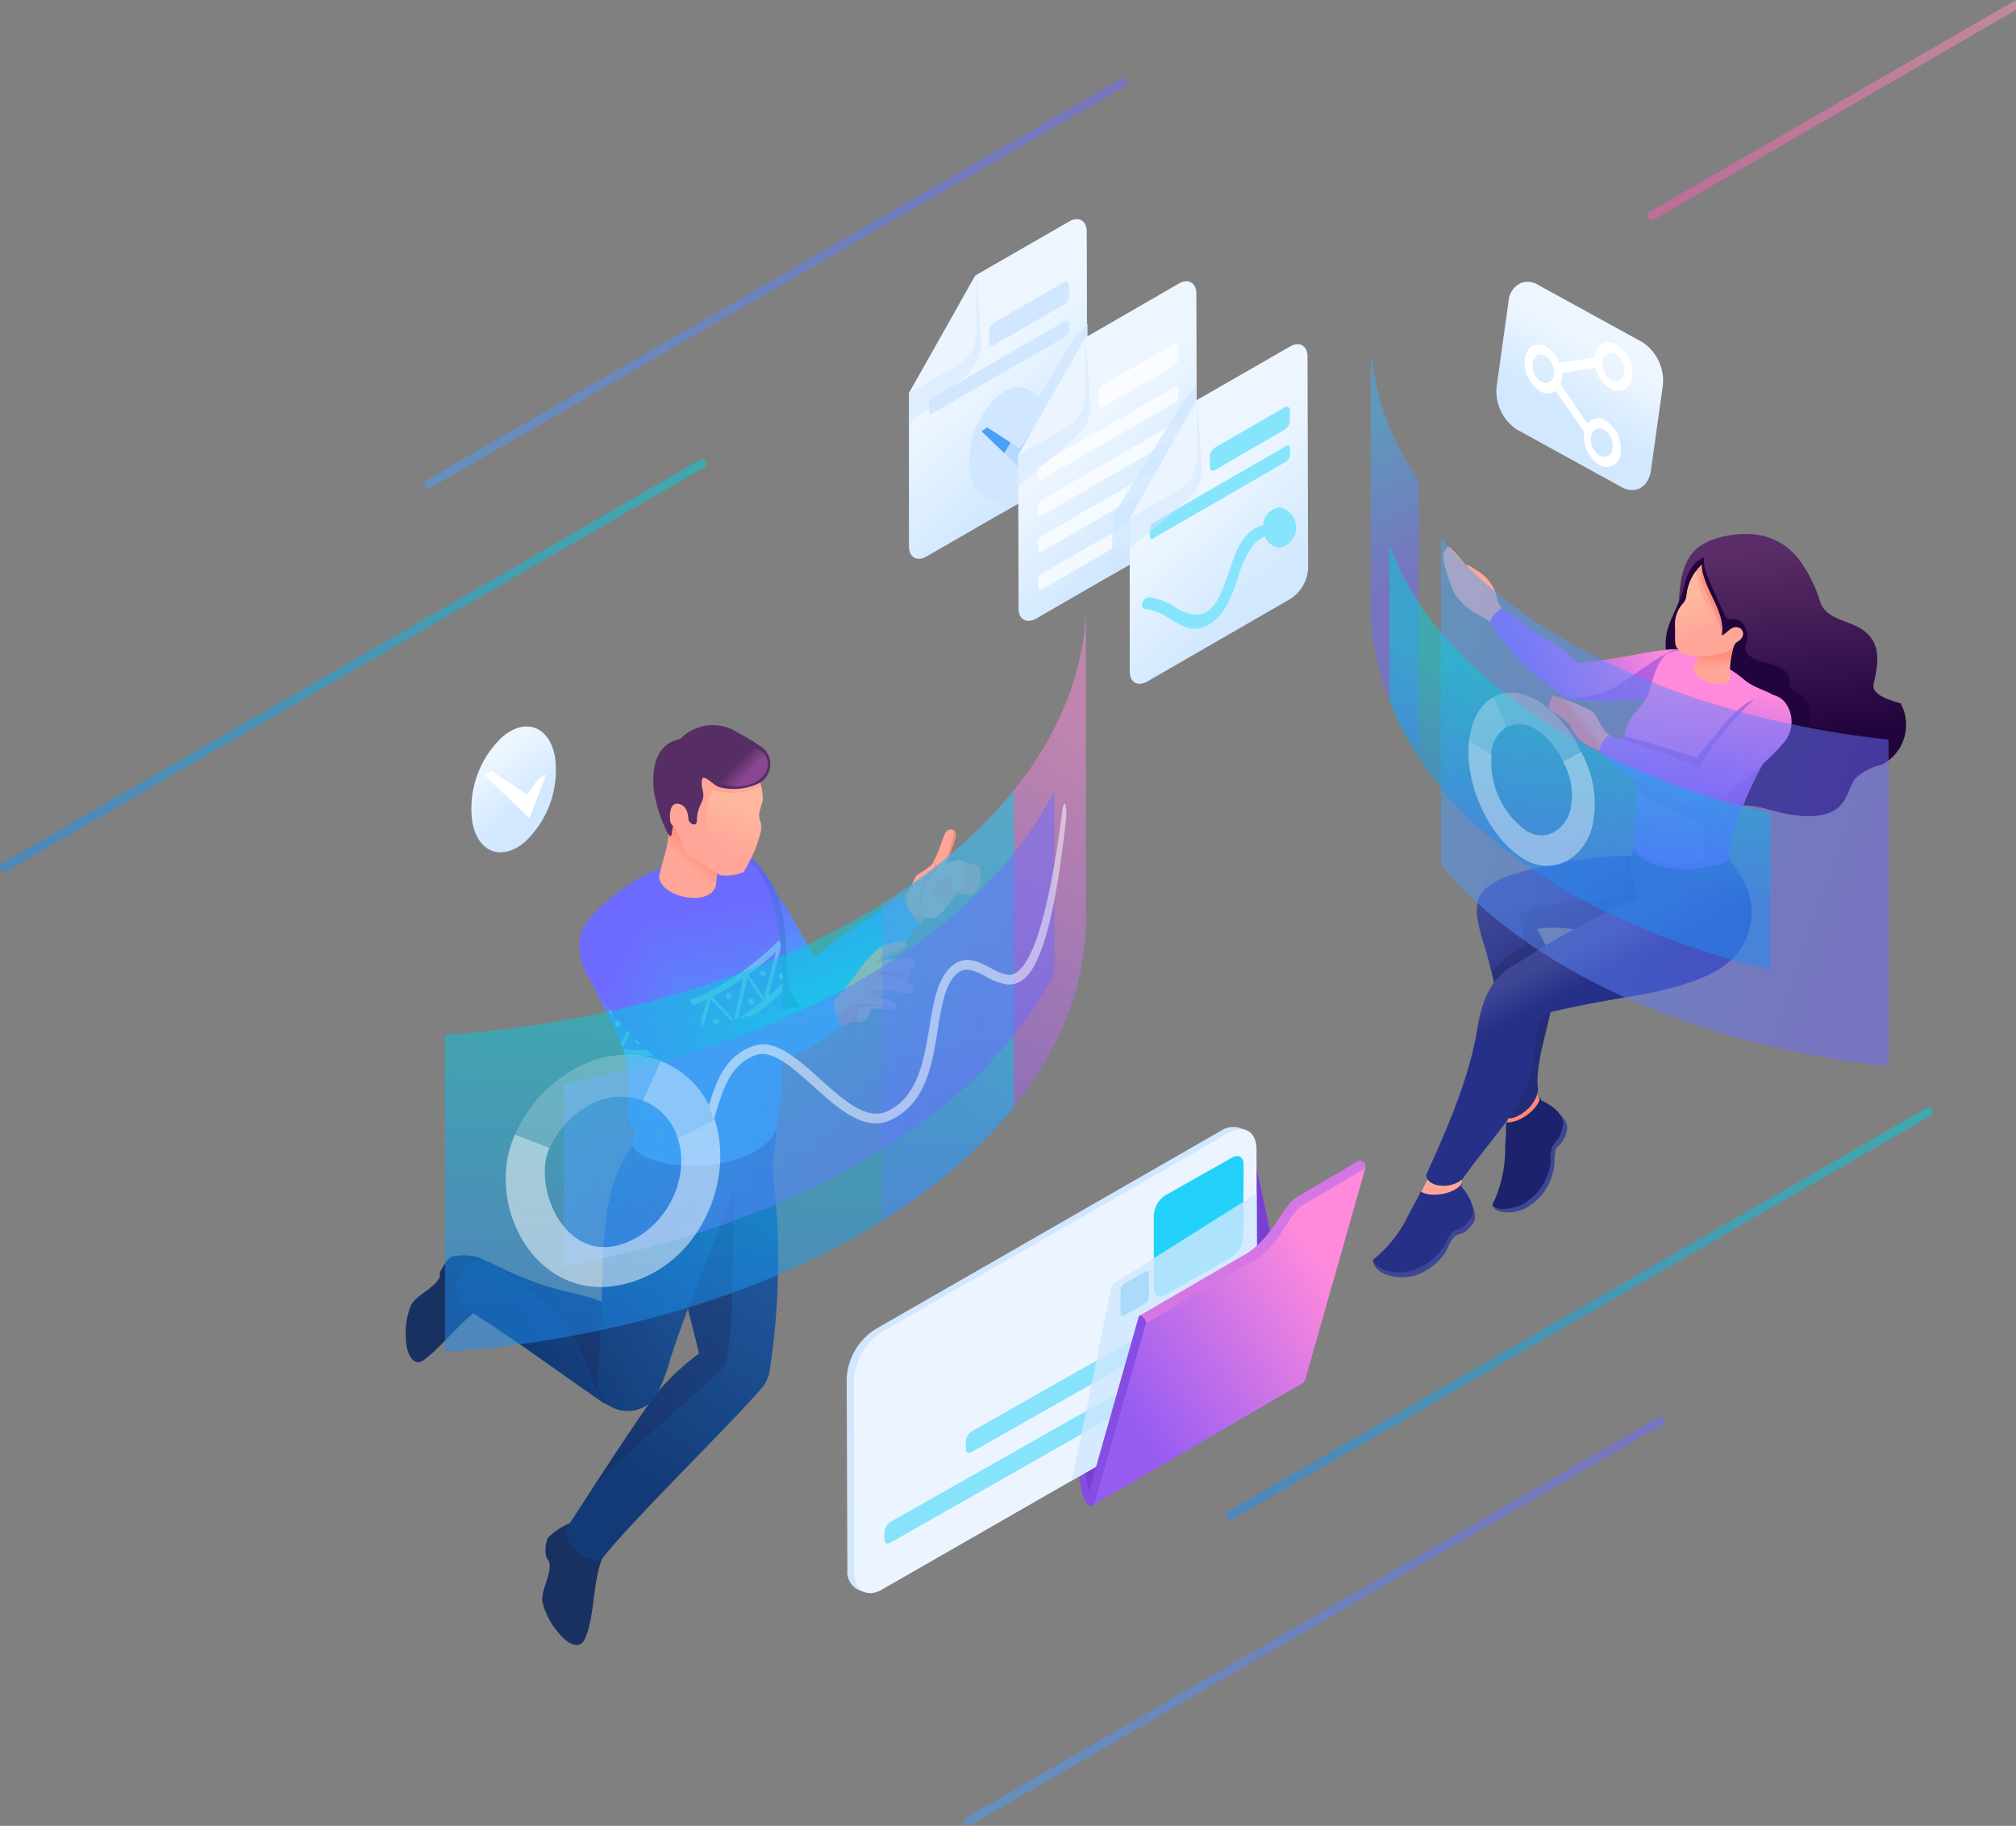 <svg xmlns="http://www.w3.org/2000/svg" xmlns:xlink="http://www.w3.org/1999/xlink" viewBox="0 0 236.32 213.99"><rect x="0" y="0" width="236.32" height="213.99" fill="#808080" stroke="none"/><defs><style>.cls-1{isolation:isolate;}.cls-2{fill:#193161;}.cls-10,.cls-11,.cls-12,.cls-13,.cls-14,.cls-15,.cls-16,.cls-17,.cls-18,.cls-19,.cls-2,.cls-20,.cls-21,.cls-22,.cls-23,.cls-24,.cls-25,.cls-26,.cls-27,.cls-28,.cls-29,.cls-3,.cls-30,.cls-31,.cls-32,.cls-33,.cls-34,.cls-35,.cls-36,.cls-37,.cls-38,.cls-39,.cls-4,.cls-40,.cls-41,.cls-42,.cls-43,.cls-44,.cls-45,.cls-46,.cls-47,.cls-48,.cls-49,.cls-5,.cls-50,.cls-51,.cls-52,.cls-53,.cls-54,.cls-55,.cls-56,.cls-57,.cls-58,.cls-59,.cls-6,.cls-60,.cls-61,.cls-62,.cls-63,.cls-64,.cls-65,.cls-66,.cls-67,.cls-68,.cls-69,.cls-7,.cls-70,.cls-71,.cls-72,.cls-8,.cls-9{fill-rule:evenodd;}.cls-3{fill:url(#linear-gradient);}.cls-4{fill:#1e2353;}.cls-4,.cls-41{opacity:0.3;}.cls-11,.cls-13,.cls-4,.cls-53,.cls-57{mix-blend-mode:multiply;}.cls-5{fill:url(#linear-gradient-2);}.cls-6{fill:url(#linear-gradient-3);}.cls-7{fill:#ffa698;}.cls-8{fill:url(#linear-gradient-4);}.cls-9{fill:#ff8d7c;}.cls-10{fill:url(#linear-gradient-5);}.cls-11{fill:#3469c0;}.cls-11,.cls-13{opacity:0.35;}.cls-12{fill:url(#linear-gradient-6);}.cls-13{fill:url(#linear-gradient-7);}.cls-14{fill:#70b4f5;}.cls-15{fill:#ff8978;}.cls-16{fill:url(#linear-gradient-8);}.cls-17{fill:url(#linear-gradient-9);}.cls-18{fill:url(#linear-gradient-10);}.cls-19{fill:#562e65;}.cls-20{fill:url(#linear-gradient-11);}.cls-21{fill:#3e4794;}.cls-22{fill:#1c236c;}.cls-23{fill:url(#linear-gradient-12);}.cls-24{fill:#22043d;}.cls-25{fill:url(#linear-gradient-13);}.cls-26{fill:url(#linear-gradient-14);}.cls-27{fill:#7e41df;}.cls-27,.cls-37,.cls-38,.cls-39,.cls-51,.cls-57,.cls-64,.cls-65,.cls-66,.cls-67,.cls-68,.cls-69,.cls-70,.cls-71,.cls-72{opacity:0.5;}.cls-28{fill:url(#linear-gradient-15);}.cls-29{fill:url(#linear-gradient-16);}.cls-30{fill:#273087;}.cls-31{fill:url(#linear-gradient-17);}.cls-32{fill:url(#linear-gradient-18);}.cls-33{fill:url(#linear-gradient-19);}.cls-34{fill:url(#linear-gradient-20);}.cls-35{fill:url(#linear-gradient-21);}.cls-36{fill:#ff8f7f;}.cls-37{fill:url(#linear-gradient-22);}.cls-38{fill:url(#linear-gradient-23);}.cls-39{fill:url(#linear-gradient-24);}.cls-40,.cls-41,.cls-42,.cls-44,.cls-60,.cls-67{fill:#fff;}.cls-40{opacity:0.4;}.cls-42{opacity:0.2;}.cls-43{fill:url(#linear-gradient-25);}.cls-45{fill:url(#linear-gradient-26);}.cls-46{fill:#783fd3;}.cls-47{fill:#864de2;}.cls-48,.cls-53,.cls-57{fill:#d0e7ff;}.cls-49{fill:#ecf5ff;}.cls-50,.cls-51{fill:#22d2fb;}.cls-52{fill:#12a3eb;}.cls-53{opacity:0.8;}.cls-54{fill:url(#linear-gradient-27);}.cls-55{fill:#d477e4;}.cls-56{fill:url(#linear-gradient-28);}.cls-58{fill:#4a9ff8;}.cls-59{fill:url(#linear-gradient-29);}.cls-60{opacity:0.7;}.cls-61{fill:url(#linear-gradient-30);}.cls-62{fill:#86e4fd;}.cls-63{fill:url(#linear-gradient-31);}.cls-64{fill:url(#linear-gradient-32);}.cls-65{fill:url(#linear-gradient-33);}.cls-66{fill:url(#linear-gradient-34);}.cls-68{fill:url(#linear-gradient-35);}.cls-69{fill:url(#linear-gradient-36);}.cls-70{fill:url(#linear-gradient-37);}.cls-71{fill:url(#linear-gradient-38);}.cls-72{fill:url(#linear-gradient-39);}</style><linearGradient id="linear-gradient" x1="92.83" y1="142.69" x2="72.19" y2="173.38" gradientUnits="userSpaceOnUse"><stop offset="0" stop-color="#235da3"/><stop offset="1" stop-color="#123a76"/></linearGradient><linearGradient id="linear-gradient-2" x1="89.72" y1="144.69" x2="65.76" y2="159.55" xlink:href="#linear-gradient"/><linearGradient id="linear-gradient-3" x1="111.12" y1="109.8" x2="110.43" y2="110.74" gradientUnits="userSpaceOnUse"><stop offset="0" stop-color="#ff8a78"/><stop offset="1" stop-color="#ffa799"/></linearGradient><linearGradient id="linear-gradient-4" x1="114.86" y1="106.85" x2="113.69" y2="108.82" xlink:href="#linear-gradient-3"/><linearGradient id="linear-gradient-5" x1="97.76" y1="105.28" x2="102.77" y2="118.35" gradientUnits="userSpaceOnUse"><stop offset="0" stop-color="#6d6afe"/><stop offset="1" stop-color="#3fb0f7"/></linearGradient><linearGradient id="linear-gradient-6" x1="83.24" y1="109.78" x2="88.37" y2="136.06" xlink:href="#linear-gradient-5"/><linearGradient id="linear-gradient-7" x1="75.51" y1="117.93" x2="91.85" y2="132.26" xlink:href="#linear-gradient-5"/><linearGradient id="linear-gradient-8" x1="76.03" y1="116.86" x2="97.45" y2="126.93" xlink:href="#linear-gradient-5"/><linearGradient id="linear-gradient-9" x1="85.9" y1="102.13" x2="84.39" y2="103.82" xlink:href="#linear-gradient-3"/><linearGradient id="linear-gradient-10" x1="90.98" y1="97.15" x2="89.11" y2="101.77" gradientUnits="userSpaceOnUse"><stop offset="0" stop-color="#ffb89e"/><stop offset="1" stop-color="#ffa799"/></linearGradient><linearGradient id="linear-gradient-11" x1="91.91" y1="93.64" x2="90.53" y2="92.32" gradientUnits="userSpaceOnUse"><stop offset="0" stop-color="#8a4791"/><stop offset="1" stop-color="#562e65"/></linearGradient><linearGradient id="linear-gradient-12" x1="211.64" y1="67.16" x2="214.41" y2="89.33" gradientUnits="userSpaceOnUse"><stop offset="0" stop-color="#5a2d68"/><stop offset="1" stop-color="#22043d"/></linearGradient><linearGradient id="linear-gradient-13" x1="182.78" y1="77.2" x2="180.81" y2="77.81" xlink:href="#linear-gradient-3"/><linearGradient id="linear-gradient-14" x1="183.32" y1="82.66" x2="198.27" y2="76.28" gradientUnits="userSpaceOnUse"><stop offset="0" stop-color="#965cf2"/><stop offset="1" stop-color="#ff8adc"/></linearGradient><linearGradient id="linear-gradient-15" x1="184.55" y1="107.7" x2="188.84" y2="116.9" gradientUnits="userSpaceOnUse"><stop offset="0" stop-color="#3e4795"/><stop offset="1" stop-color="#273088"/></linearGradient><linearGradient id="linear-gradient-16" x1="201.75" y1="101.49" x2="204.86" y2="84.72" xlink:href="#linear-gradient-14"/><linearGradient id="linear-gradient-17" x1="186.01" y1="115.6" x2="187.92" y2="119.39" xlink:href="#linear-gradient-15"/><linearGradient id="linear-gradient-18" x1="189.43" y1="87.82" x2="190.11" y2="87.29" xlink:href="#linear-gradient-3"/><linearGradient id="linear-gradient-19" x1="201.55" y1="96.21" x2="204.33" y2="82.48" xlink:href="#linear-gradient-14"/><linearGradient id="linear-gradient-20" x1="205.39" y1="79.45" x2="205.33" y2="81.43" xlink:href="#linear-gradient-3"/><linearGradient id="linear-gradient-21" x1="201.68" y1="73.08" x2="203.07" y2="77.18" xlink:href="#linear-gradient-10"/><linearGradient id="linear-gradient-22" x1="168.63" y1="71.07" x2="161.5" y2="53.99" xlink:href="#linear-gradient-5"/><linearGradient id="linear-gradient-23" x1="221.83" y1="106.34" x2="155.81" y2="83.23" xlink:href="#linear-gradient-5"/><linearGradient id="linear-gradient-24" x1="186.56" y1="102.42" x2="191.13" y2="85.19" gradientUnits="userSpaceOnUse"><stop offset="0" stop-color="#1c8ef4"/><stop offset="1" stop-color="#00cfdd"/></linearGradient><linearGradient id="linear-gradient-25" x1="191.78" y1="44.11" x2="187.45" y2="51.43" gradientUnits="userSpaceOnUse"><stop offset="0" stop-color="#edf6ff"/><stop offset="1" stop-color="#d1e8ff"/></linearGradient><linearGradient id="linear-gradient-26" x1="140.42" y1="155.37" x2="135.71" y2="147.16" xlink:href="#linear-gradient-14"/><linearGradient id="linear-gradient-27" x1="136.14" y1="168.41" x2="160.18" y2="152.2" xlink:href="#linear-gradient-14"/><linearGradient id="linear-gradient-28" x1="118.96" y1="46.12" x2="128.45" y2="56.08" xlink:href="#linear-gradient-25"/><linearGradient id="linear-gradient-29" x1="131.76" y1="53.39" x2="141.25" y2="63.35" xlink:href="#linear-gradient-25"/><linearGradient id="linear-gradient-30" x1="144.85" y1="60.76" x2="154.33" y2="70.73" xlink:href="#linear-gradient-25"/><linearGradient id="linear-gradient-31" x1="61.5" y1="91.95" x2="66.17" y2="97.49" xlink:href="#linear-gradient-25"/><linearGradient id="linear-gradient-32" x1="110.54" y1="129.5" x2="133.88" y2="89.5" xlink:href="#linear-gradient-14"/><linearGradient id="linear-gradient-33" x1="87.42" y1="158.13" x2="90.28" y2="121.42" xlink:href="#linear-gradient-24"/><linearGradient id="linear-gradient-34" x1="117.89" y1="128.84" x2="64.89" y2="113.62" xlink:href="#linear-gradient-5"/><linearGradient id="linear-gradient-35" x1="150.05" y1="179.72" x2="228.69" y2="134.01" xlink:href="#linear-gradient-24"/><linearGradient id="linear-gradient-36" x1="133.8" y1="13.94" x2="30.52" y2="73.18" xlink:href="#linear-gradient-5"/><linearGradient id="linear-gradient-37" x1="196.84" y1="170.82" x2="93.8" y2="229.93" xlink:href="#linear-gradient-5"/><linearGradient id="linear-gradient-38" x1="200.77" y1="25.96" x2="274.12" y2="-14.36" gradientUnits="userSpaceOnUse"><stop offset="0" stop-color="#fa5db1"/><stop offset="1" stop-color="#febfbf"/></linearGradient><linearGradient id="linear-gradient-39" x1="6.29" y1="103.75" x2="84.93" y2="58.04" xlink:href="#linear-gradient-24"/></defs><title>seo-services-overview</title><g class="cls-1"><g id="Layer_1" data-name="Layer 1"><path class="cls-2" d="M71.35,181.31a7.88,7.88,0,0,0-2.91,1.84,3.68,3.68,0,0,0-.15,2.35l.28.41c.42,1.27-.87,3.16-.79,4.64a8.35,8.35,0,0,0,1.86,3.66c1,1.35,2.48,2.1,3.09.89,1.37-2.73.82-7.74,2.6-10.57C75.36,184.48,71.81,181.69,71.35,181.31Z" transform="translate(-4.22 -2.91)"/><path class="cls-3" d="M94.41,163.73l0,.05a4.86,4.86,0,0,1-.73,1.62c-4,4.69-15.35,15.62-19.07,20.43-2.32-.14-4.17-1.91-4-3.78,3.06-4.7,8.8-13.59,10.71-16a28.85,28.85,0,0,1,4.84-4.5c-1.58-6.73-4.51-16.3-4-22,.25-2.83,1.91-6,2.31-8.38,2.27,2.39,8,2.27,10.76,1.25v4l-.38,2a22.45,22.45,0,0,0,.17,3.8A84.58,84.58,0,0,1,94.41,163.73Z" transform="translate(-4.22 -2.91)"/><path class="cls-4" d="M89.33,162.81c-2.56,2.72-6.2,5.46-15.29,14,2.83-4.34,6-9.1,7.3-10.76a28.85,28.85,0,0,1,4.84-4.5c-1.58-6.73-4.51-16.3-4-22l8.47-1C89.65,146.35,90.68,154.83,89.33,162.81Z" transform="translate(-4.22 -2.91)"/><path class="cls-2" d="M59.85,150.16a6.88,6.88,0,0,0-2.57,0c-.8.4-1,1.06-1.49,1.83v.49c-.4,1.28-2.55,2.06-3.35,3.31a8.42,8.42,0,0,0-.63,4.05c0,1.68.88,3.3,2,2.53,1.77-1.23,3.64-3.64,5.68-5.38C62,154.79,63.14,150.8,59.85,150.16Z" transform="translate(-4.22 -2.91)"/><path class="cls-5" d="M75.49,167.57a3.37,3.37,0,0,1-.61-.29c-5-3.41-11.12-8-16.4-11.2-1.88-1.15-.22-6.88,3.39-5.12a39,39,0,0,0,9,3.4,23,23,0,0,1,3.87,1.11c.26-7.46.2-11,2-15.47,1.06-2.55,3.41-4.88,4.47-7,1,1.9,2.54,4.61,6.41,4.66.37,0,3.8-2,4.88-2.13-2.12,7.94-7,18.12-9.73,26.74-.29,1.2-1.32,4.12-2.27,5A4.11,4.11,0,0,1,75.49,167.57Z" transform="translate(-4.22 -2.91)"/><path class="cls-4" d="M75.49,167.57a6.67,6.67,0,0,1-.61-.29c-3.5-7.14-1.74-9-13-16.32a39,39,0,0,0,9,3.4,23,23,0,0,1,3.87,1.11c0,1.5-.11,3.17-.21,5-.13,2.49-1,5.35.83,6.94A1.09,1.09,0,0,0,75.49,167.57Z" transform="translate(-4.22 -2.91)"/><path class="cls-6" d="M111.2,111.87a10.49,10.49,0,0,1,2.43-1.85,16.22,16.22,0,0,0-1.07-1.47,3.37,3.37,0,0,0-.27-.72,14.3,14.3,0,0,1-.74-1.42,19.63,19.63,0,0,1-2.48,2.53A2.48,2.48,0,0,0,111.2,111.87Z" transform="translate(-4.22 -2.91)"/><path class="cls-7" d="M117.19,106.16l-.81-2.42-1.31.87c.11-.33.4-1.23.69-2.14.36-1.14.86-2.08.11-2.31s-.94.58-1.31,1.58a21.26,21.26,0,0,1-1.31,2.94,7.35,7.35,0,0,1-1.54,1.62,4.39,4.39,0,0,0-1,1.61,2,2,0,0,0,.25,1.83c.32.44.76.4,1.35.61a2,2,0,0,0,1.73,0C114.68,110.09,116.6,106.75,117.19,106.16Z" transform="translate(-4.22 -2.91)"/><path class="cls-8" d="M117.78,106.79l-1.4-3.05-1.31.87c.11-.33.4-1.23.69-2.14.35-1.1.82-2,.18-2.28.29.59-.74,3.34-1.18,4.42a9.31,9.31,0,0,1-1.23,2.52c-.82,1.1-1.21,1.51-.83,2.13s.7.27,1.21.84l.15.24C115.44,109.39,115.71,107.74,117.78,106.79Z" transform="translate(-4.22 -2.91)"/><path class="cls-7" d="M110.67,107.93a10.79,10.79,0,0,1,.9-2.29c.17-.27,1.1-.61,2.23-1.73.91,1.08-.4,1.64-1,2.7-.26.46-.06,1.84-1,2.43C111.11,109.46,110.5,108.68,110.67,107.93Z" transform="translate(-4.22 -2.91)"/><path class="cls-9" d="M112.17,106.22c.17-.26,1.78-1.15,1.63-2.31.91,1.08-.53,1.74-1.19,2.62-.32.41.14,1.92-.82,2.51A4.74,4.74,0,0,0,112.17,106.22Z" transform="translate(-4.22 -2.91)"/><path class="cls-9" d="M116.46,103.74a.18.18,0,0,1,.18,0c.39.09,1.22.37,1.73.51.69.18.69.25.78.79v1c0,.68-.06.62-.46,1.24-.24.36-.46.56-.7.59a9.3,9.3,0,0,1-2.07-.46c-.09-.08.9-.52,1.07-1.45A4.8,4.8,0,0,0,116.46,103.74Z" transform="translate(-4.22 -2.91)"/><path class="cls-7" d="M116.37,103.7a.86.86,0,0,1,.6.13c.17.11.23.66.26,1.22,0,.81.17,1-.25,1.72s-.79.93-1.26.53c-.18-.15.07-.49.26-1.35l-.15-.6a5.52,5.52,0,0,0-1.77.88c-.23,0,.23-1.38.71-1.89C115.28,104.12,115.86,103.9,116.37,103.7Z" transform="translate(-4.22 -2.91)"/><path class="cls-10" d="M101.89,121.65c3.72-1.93,6-5.7,8.87-8.85.31-.34.35-.76.69-1.08s.44-.41.66-.61a4.86,4.86,0,0,1-1.87-3.33,7.57,7.57,0,0,1-.87.78c-.39.28-.55.16-1.34.66-1.71,1.08-7.17,4.61-8.27,6-1.35-2.24-2.58-4.86-4.49-7.63-2.85-5.9-5.79-5.47-7.57-4.08-1.37,1.08-1.94,2.8-.22,6.44,1.48,3.11,5.11,8,9.06,11.87a4,4,0,0,0,3.35.83A17,17,0,0,0,101.89,121.65Z" transform="translate(-4.22 -2.91)"/><path class="cls-11" d="M97.34,119.93c.68,1.13,1.84,2.1,5.42,1.21a14.61,14.61,0,0,1-3,1.55,3.57,3.57,0,0,1-3.25-.87c-4-3.9-7.58-8.76-9.06-11.87-1.72-3.64-1.15-5.36.22-6.44,1.78-1.39,4.72-1.82,7.57,4.08C97.28,113.2,95.54,117.33,97.34,119.93Z" transform="translate(-4.22 -2.91)"/><path class="cls-12" d="M90.22,103a3.17,3.17,0,0,1,1.2.41c2.87,1.59,3.87,6.28,4.33,10.39a62.67,62.67,0,0,1,0,9.79c-.09,2.6.24,5,.13,7.47,0,.73-.32,1.52-.39,2.3,0,.55-.2,1.1-.19,1.53-1.44,5.48-15,5.94-17,2.22a10.54,10.54,0,0,0,.35-1.65c-1.28-1.17-.54-4-.74-6a15.92,15.92,0,0,0-.81-4.09c-1.84-4.55-4.42-8.06-4.93-11.55-.36-2.41,2.72-5.4,6.77-7.83C82.83,103.62,88.13,102.34,90.22,103Z" transform="translate(-4.22 -2.91)"/><path class="cls-13" d="M95.93,118.94c0,1.53-.14,3-.19,4.6-.07,1.84.08,3.59.13,5.33C90,132,86.18,133.12,82.28,130c.19,3.43-.9,5.55-.52,7.57,5.94,1,9.84,0,13.45-2.41-1.81,5.22-15,5.59-16.92,1.94a10.54,10.54,0,0,0,.35-1.65c-1.28-1.17-.54-4-.74-6a15.92,15.92,0,0,0-.81-4.09c-1.84-4.55-4.42-8.06-4.93-11.55a3.64,3.64,0,0,1,.55-2.31c3.23-3.34,5.59-2.07,15.73,10.32A47.41,47.41,0,0,0,95.93,118.94Z" transform="translate(-4.22 -2.91)"/><path class="cls-14" d="M95.77,113.88c-1.45,1.46-10.33,10-20.17,7.77l.1-.67c10.37,2.3,19.73-7.78,19.76-7.81l.25.25c0,.11,0,.22,0,.33Z" transform="translate(-4.22 -2.91)"/><path class="cls-14" d="M95.93,119.15c-2.44,2.29-10,8.6-18.47,7.37-.06-.25-.12-.49-.19-.71,9,1.46,17.09-6.08,18.68-7.67C95.94,118.48,95.94,118.81,95.93,119.15Z" transform="translate(-4.22 -2.91)"/><path class="cls-14" d="M77,125.2l1.75-3.64,2.35,4,2-4.82,2.78,3.71,1.44-5.17,2.93,3.17,1.33-5.89,2.19,3.3,1.83-6.9c0,.28.07.56.1.83l0,.29L94,120.8l-2.16-3.26-1.3,5.7-3-3.19-1.47,5.27-2.84-3.8-2.06,4.9-2.37-4-1.59,3.32a4.09,4.09,0,0,0-.16-.42A.5.5,0,0,0,77,125.2Z" transform="translate(-4.22 -2.91)"/><path class="cls-14" d="M79,124.56a.4.4,0,0,1,.35.39.32.32,0,0,1-.35.33.37.37,0,0,1-.34-.38A.33.33,0,0,1,79,124.56Z" transform="translate(-4.22 -2.91)"/><path class="cls-14" d="M81,122.45a.37.37,0,0,1,.34.38.33.33,0,0,1-.34.34.4.4,0,0,1-.35-.39A.32.32,0,0,1,81,122.45Z" transform="translate(-4.22 -2.91)"/><path class="cls-14" d="M83.47,124a.38.38,0,0,1,.35.38.33.33,0,0,1-.35.34.39.39,0,0,1-.34-.39A.31.31,0,0,1,83.47,124Z" transform="translate(-4.22 -2.91)"/><path class="cls-14" d="M85.53,121.29a.38.38,0,0,1,.35.38.33.33,0,0,1-.35.34.39.39,0,0,1-.34-.39A.31.31,0,0,1,85.53,121.29Z" transform="translate(-4.22 -2.91)"/><path class="cls-14" d="M88.12,122.31a.38.38,0,0,1,.34.38.33.33,0,0,1-.34.34.39.39,0,0,1-.35-.39A.33.33,0,0,1,88.12,122.31Z" transform="translate(-4.22 -2.91)"/><path class="cls-14" d="M89.66,119.29a.39.39,0,0,1,.34.39.31.31,0,0,1-.34.33.38.38,0,0,1-.35-.38A.33.33,0,0,1,89.66,119.29Z" transform="translate(-4.22 -2.91)"/><path class="cls-14" d="M92.26,119.93a.4.4,0,0,1,.35.39.32.32,0,0,1-.35.33.37.37,0,0,1-.34-.38A.33.33,0,0,1,92.26,119.93Z" transform="translate(-4.22 -2.91)"/><path class="cls-14" d="M93.64,116.66A.38.38,0,0,1,94,117a.33.33,0,0,1-.35.34.39.39,0,0,1-.34-.39A.31.31,0,0,1,93.64,116.66Z" transform="translate(-4.22 -2.91)"/><path class="cls-14" d="M95.86,117l.09,0v.7h-.09a.37.37,0,0,1-.34-.38A.33.33,0,0,1,95.86,117Z" transform="translate(-4.22 -2.91)"/><path class="cls-14" d="M76.64,122.52a.38.38,0,0,1,.35.38.33.33,0,0,1-.35.34.39.39,0,0,1-.34-.39A.32.32,0,0,1,76.64,122.52Z" transform="translate(-4.22 -2.91)"/><path class="cls-15" d="M108.06,118.62a1.85,1.85,0,0,1-.45,1.08,7.34,7.34,0,0,1-1.08,1.08s-1.78,2.38-1.58,1a15.78,15.78,0,0,1,.52-1.88l1.19-3c1.08.09,1.08.12,1.6,0,.7-.2.92-.14,1.59-.35,1.2-.38,1.53.85.7,1.31C109.88,118.14,108.65,118.12,108.06,118.62Z" transform="translate(-4.22 -2.91)"/><path class="cls-7" d="M107,114.24a16.75,16.75,0,0,0-2.44,2.84c-1.24,1.62-2.37,3.3-4.09,4.14l-.12,3.28a13.22,13.22,0,0,1,3.65-1.78c.3-.17.59,0,.92,0,.85,0,1.25-.93,1.44-1.6.19,0,.54,0,.94,0,1,.11,2,.29,2-.23s-.6-.79-1.79-1c-.69-.14-1.36-.24-1.25-.64s1.55-.33,2.29-.29a10.7,10.7,0,0,0,2.17.43c.34,0,.77-.33.62-.74s-1-.7-1.74-.91a10.87,10.87,0,0,0-2.36-.39c-.33,0-.33-.17,0-.4a2.77,2.77,0,0,1,.8-.19c.72-.06,2.12-.15,2.71-.24s.76-.32.74-.6c.09-.93-1.91-.66-3.63-.52-.41,0,0-.39,0-.4.51-.26.95-.37,1.6-.68s1-.59.94-.89-1-.18-2,.1A4.32,4.32,0,0,0,107,114.24Z" transform="translate(-4.22 -2.91)"/><path class="cls-15" d="M108,115.46c-.5-.06.09-.33.11-.33.51-.27.9-.35,1.55-.66s.87-.66.83-.93a4.73,4.73,0,0,1-1.67.83,3.68,3.68,0,0,0-1.17.51c-.29.24-.32.38-.7,1A2.18,2.18,0,0,1,108,115.46Z" transform="translate(-4.22 -2.91)"/><path class="cls-15" d="M100.33,123.16l-.78,1.72a30.59,30.59,0,0,1,3.31-1.58c.57-.25,1-.49,1.22-.6s.38.09.8,0c-.21-.48-.34-1.28.1-1.56a1.73,1.73,0,0,1,1.13-.28c.19,0,.54,0,.94,0a7.45,7.45,0,0,0,2.15.25.26.26,0,0,0,.17-.15c-.39.23-1.66-.2-2.26-.3a8.1,8.1,0,0,0-1.83-.07,3.5,3.5,0,0,0-2.4.88A26.48,26.48,0,0,1,100.33,123.16Z" transform="translate(-4.22 -2.91)"/><path class="cls-16" d="M89,129.9a57.11,57.11,0,0,0,12.28-5.39,7.9,7.9,0,0,1,1-.82l.77-.38a6.09,6.09,0,0,1-1.1-3.15c-.19.06-.57.25-.81.32a12.86,12.86,0,0,1-1.59.19c-4,.62-9,1.37-12.75,2.85-1-1.79-2.68-5.93-5.07-9.22a12.15,12.15,0,0,0-4.38-4c-2-.94-3.3-.37-4.13.47-1.4,1.41-1.34,4.2-.34,6.13a34.46,34.46,0,0,0,8.65,10.29c.89.76,1.8,1.3,3,2.21a2.49,2.49,0,0,0,2.73.94c.4-.07.89-.21,1.6-.36Z" transform="translate(-4.22 -2.91)"/><path class="cls-7" d="M88.25,105.61c0-.22.1-.44.14-.67.14-.67,0-2,.14-3.51L82.72,99c-.1,3.27-.64,3.94-1.24,6.6.07,2.62,6.57,3.79,6.7.72A5.05,5.05,0,0,1,88.25,105.61Z" transform="translate(-4.22 -2.91)"/><path class="cls-17" d="M88.25,105.61c0-.22.1-.44.14-.67.14-.67,0-2,.14-3.51L82.72,99c0,.74-.07,1.35-.13,1.88-.21,2.17,1.86,5.94,5.59,5.44A5.05,5.05,0,0,1,88.25,105.61Z" transform="translate(-4.22 -2.91)"/><path class="cls-7" d="M88.59,105.47c-.72-.48-2.67-1.66-3.31-2.13-1.39-1-1.23-2.33-1.63-4.38a3.66,3.66,0,0,1-1.86-2.52,6.08,6.08,0,0,1,2.37-5.31,5.29,5.29,0,0,1,4.58-.93c3.33.73,4.71,3.26,4.88,6.14a1.79,1.79,0,0,1-.09.72c-.18.58-.22.67-.31,1.07-.17.86.41,1.17.17,2.23a16.2,16.2,0,0,1-2,4.75A5.17,5.17,0,0,1,88.59,105.47Z" transform="translate(-4.22 -2.91)"/><path class="cls-18" d="M93.46,95.08a7.49,7.49,0,0,1,.16,1.26,1.79,1.79,0,0,1-.09.72c-.18.58-.22.67-.31,1.07-.17.86.41,1.17.17,2.23a16.37,16.37,0,0,1-.9,2.66c-2.15,1.64-4-.36-4.31-.73a6.8,6.8,0,0,1-.44-6.76A8.21,8.21,0,0,0,93.46,95.08Z" transform="translate(-4.22 -2.91)"/><path class="cls-19" d="M80.85,95.5a16.53,16.53,0,0,0,1.61,5c.68,1.09.38-.25.74-1,.27-.57,1.16-.64,1.43-1.23a1.88,1.88,0,0,0,.63,1.17c.21.11.62.26.64-.33.06-2,1-2.19.72-3.42-.23-.92-.17-1.31,0-1.65.67.1,1.1.78,1.88,1.12a6.85,6.85,0,0,0,4.66-.44,2.52,2.52,0,0,0,.42-4.2,25.26,25.26,0,0,0-2.85-1.72,5.27,5.27,0,0,0-6.76.72C81,90.13,80.65,93,80.85,95.5Z" transform="translate(-4.22 -2.91)"/><path class="cls-7" d="M84.08,97.23c-1.26-.58-1.41.93-1.3,1.86.08.64.6.64.74,1.16a1.16,1.16,0,0,0,1,1c.79.06.41-1.17.37-1.64C85,98.8,84.88,97.59,84.08,97.23Z" transform="translate(-4.22 -2.91)"/><path class="cls-20" d="M87.53,93.05c-.12.86,1,1.86,2.53,2s3.38-.26,4.1-2a2,2,0,0,0-.76-2.16,1.83,1.83,0,0,0-1.72,0c-1.06.47-1.94,1.65-2.7,1.94A9.87,9.87,0,0,1,87.53,93.05Z" transform="translate(-4.22 -2.91)"/><path class="cls-7" d="M177.79,70.07a17.55,17.55,0,0,0-1.6-1,1.84,1.84,0,0,0,1,1.79c.48.59.72,1.45,1.19,1.9.71.68,1.46.46,1-.8A5.24,5.24,0,0,0,177.79,70.07Z" transform="translate(-4.22 -2.91)"/><path class="cls-21" d="M187.81,134.48a1.3,1.3,0,0,1,.09.83,3.14,3.14,0,0,1-1.16,2.06c-.43.62-.19,1.87-.42,2.67a6.38,6.38,0,0,1-3.56,4.61,6.08,6.08,0,0,1-1.38.35c-.5.06-2,0-2.21-.83.17-.92,1.16-1.76,1.48-2.64a9.38,9.38,0,0,0,.42-3.53c0-.57.1-1.53.11-2.4,0-.23,0-.47,0-.71,3.08.24,3.6-2.71,4.19-2.48a3.61,3.61,0,0,1,.91.5A3.79,3.79,0,0,1,187.81,134.48Z" transform="translate(-4.22 -2.91)"/><path class="cls-15" d="M185.15,132.34a2,2,0,0,1-.76-1.73l-3.56,0,.15,4C183.38,138.34,188.22,135.36,185.15,132.34Z" transform="translate(-4.22 -2.91)"/><path class="cls-22" d="M187.33,134a1.37,1.37,0,0,1,.09.83c-.39,2-.87,1.49-1.27,2.61s0,1.39-.24,2.17a6.35,6.35,0,0,1-3.57,4.6c-1.05.41-2.38.6-3.05.09-.15-.11-.12-.13-.12-.17a15.32,15.32,0,0,0,1.49-6.57c0-.57.1-1.53.11-2.39,0-.24,0-.48,0-.71,1.62.12,3.87-1.65,4-3,.09.12,0,.41.21.47a4,4,0,0,1,.91.51A3.5,3.5,0,0,1,187.33,134Z" transform="translate(-4.22 -2.91)"/><path class="cls-23" d="M206.94,65.66c-4.26.73-5.64,2.71-5.9,7.49-.07,1.22-2.19,4.84-1,8,1.31,3.53,3.49,2.74,4.25,5.47,1,3.75-.43,5.17.53,7.39.42,1,1.08,1.13,2.47,3l.25.36a9.56,9.56,0,0,1,3.49.28c2,.56,5.28,1.45,7.69.5,2.16-.85,2.16-3.17,3.06-4.07a6.79,6.79,0,0,1,3-1.53,5.25,5.25,0,0,0,2.23-7.21c-1.71-.49-3.42-1.11-3.16-2.26.53-2.31,1-4.81-1.34-6.39-1.63-1.11-4.15-1.14-4.91-3.19a16.33,16.33,0,0,0-2.58-5.13C213.37,66.32,210.79,65,206.94,65.66Z" transform="translate(-4.22 -2.91)"/><path class="cls-24" d="M204,68.24c-1.24.4-2,1.81-2.34,3.34-.85,3.51-3.27,5.18-1.64,9.56,1.31,3.53,3.49,2.74,4.25,5.47.88,3.17,0,4.68.24,6.4,2.18.82,1.59,4.37,6.63,3.49,2.19-.37,1.39-2.75,4.43-2.64,2,.08,2.64-.91,2.76-2,.42-3.83-2-2.36-1.94-5.07S214,83.9,214,83.27s.4-2-2.83-2.7c-1.49-.3-2.68-1.1-2.27-2.17a2.41,2.41,0,0,0-.67-2.68c-.71-.47-1.34,0-1.67-.38,0,0-1.54-3.33-1.74-3.84C204.28,70.23,203.82,69.3,204,68.24Z" transform="translate(-4.22 -2.91)"/><path class="cls-25" d="M178.16,70.74a3.24,3.24,0,0,1,1.54,2.33,4.22,4.22,0,0,0,1.58,2.16,29.67,29.67,0,0,0,3.82,2.42,22.22,22.22,0,0,1,4.13,3c1.3-.19,3.2-.37,5.17-.73,3.47-.62,7.19-1.54,8.38-.14L204.69,82l-.54,1.48c-2.82.37-5.19.9-7.72,1.19a34.68,34.68,0,0,1-6.6.2c-.42,0-.79,0-1.07,0a1.37,1.37,0,0,1-.55-.18,5.71,5.71,0,0,1-1-.54,26.72,26.72,0,0,1-4.38-3.63,48.22,48.22,0,0,1-3.45-4.3A5.87,5.87,0,0,0,177.54,75a8.08,8.08,0,0,1-2.71-2.35,15,15,0,0,1-1.46-4.55A1.49,1.49,0,0,1,174,67c.17-.14,2.21,2.37,2.34,2.44Z" transform="translate(-4.22 -2.91)"/><path class="cls-26" d="M180.34,74.18a4.38,4.38,0,0,0,.51.55c.15.14.59.16.76.32a29.89,29.89,0,0,0,3.54,2.57,21.72,21.72,0,0,1,4.11,3c1.3-.19,3.23-.32,5.21-.67,3.47-.62,7.18-1.62,8.37-.22L204.69,82l-.54,1.48c-2.18.29-4,.86-5.88,1.15-.56.09-1.32.15-1.9.22a36.13,36.13,0,0,1-6.62.1c-.42,0-.79,0-1.07,0a1.37,1.37,0,0,1-.55-.18,5.22,5.22,0,0,1-1-.55,26.22,26.22,0,0,1-4.45-3.62,34.57,34.57,0,0,1-2.94-3.36c-.16-.21-.3-.73-.46-.94a2.26,2.26,0,0,0-.43-.44A3,3,0,0,1,180.34,74.18Z" transform="translate(-4.22 -2.91)"/><path class="cls-27" d="M200.22,79.16a3.26,3.26,0,0,1,2.62.53L204.69,82l-.54,1.48c-2.18.29-4,.86-5.88,1.15-.56.09-1.32.15-1.9.22a36.13,36.13,0,0,1-6.62.1c-.42,0-.79,0-1.07,0l-.55-.18c4.7-.22,5.75-1.59,9.3-3.94A23.29,23.29,0,0,1,200.22,79.16Z" transform="translate(-4.22 -2.91)"/><path class="cls-28" d="M184.51,130.58c-.56-4.3,2.91-10.59,1.71-15a27.17,27.17,0,0,0-1.84-3.79,13.16,13.16,0,0,1,7,.82l4.4-.54,3.81-3.54-1.13-5.08-3-.25A50,50,0,0,0,181,105.58a8.48,8.48,0,0,0-2.67,1.52,2.72,2.72,0,0,0-.8,1.23c-.54,1.68.18,3.7.87,6a64.19,64.19,0,0,1,2.38,16.31l.06,3.07C180.9,134.61,184.3,133.1,184.51,130.58Z" transform="translate(-4.22 -2.91)"/><path class="cls-4" d="M184.51,130.58c-.56-4.3,2.91-10.59,1.71-15a27.17,27.17,0,0,0-1.84-3.79,13.16,13.16,0,0,1,7,.82l4.4-.54,3.81-3.54-1.13-5.08-3-.25-.48,0a35,35,0,0,0-.28,4.77c-3.3.3-11.23.91-12.32,2.16-.24.58.49,1.58.63,3.6a13.72,13.72,0,0,0-3.89,3.11,68.44,68.44,0,0,1,1.7,13.79l.06,3.07C180.9,134.61,184.3,133.1,184.51,130.58Z" transform="translate(-4.22 -2.91)"/><path class="cls-29" d="M195.64,102.46c.08-.45.18-.87.28-1.31a7.37,7.37,0,0,0-.07-1.21c0-2.27.41-2.25.19-4.39a9.21,9.21,0,0,1,.16-2.67c-3.78-4.44.47-6.66,1.19-8.52.44-1.16.92-3.81,2.16-4.76a3.53,3.53,0,0,1,4.54.93c.6.32,1.23,0,1.66.13a14.23,14.23,0,0,1,3.13,2.08c1.73,1.26,3.47,1.14,4.56,3,1.41,2.42-1.85,4.92-3.38,8.23a43.52,43.52,0,0,0-3.23,8.61,3.17,3.17,0,0,0,.28,1.12C207.56,106.06,196.47,106.89,195.64,102.46Z" transform="translate(-4.22 -2.91)"/><path class="cls-27" d="M195.64,102.46c0-.14.05-.28.08-.42,1.6,2.54,6.49,2.69,8.46,1.49a10.19,10.19,0,0,1-.09-3.93A50.53,50.53,0,0,1,196,95.46a9.68,9.68,0,0,1,.17-2.58,5.21,5.21,0,0,1-1.54-3.67c3,.68,5.56,1.62,8.49,2.54,4.88-6.26,6.36-7.59,9-6.94,2,.5,1.13,4.1.45,5.14a30.26,30.26,0,0,0-2.52,4,43.52,43.52,0,0,0-3.23,8.61,3.17,3.17,0,0,0,.28,1.12C207.56,106.06,196.47,106.89,195.64,102.46Z" transform="translate(-4.22 -2.91)"/><path class="cls-21" d="M177.13,145.56a1.44,1.44,0,0,1-.27.78c-1.24,1.67-1.59.83-2.29,1.69s-.61,1.36-1.15,2a7.22,7.22,0,0,1-3.27,2.36c-1.51.5-4.74.19-5-1.74.54-.75,1.84-1.07,2.52-1.73a9.66,9.66,0,0,0,1.91-3c.25-.5.74-1.33,1.13-2.11l.3-.64c2.74,1.58,4.29-1,4.85-.43a3.66,3.66,0,0,1,.6.85A3.48,3.48,0,0,1,177.13,145.56Z" transform="translate(-4.22 -2.91)"/><path class="cls-7" d="M170.23,144c.73,4,5.94.16,5.42-1.28a2.8,2.8,0,0,1,.06-1.89l-3.22-1.51c-.53,1.16-1.13,2.18-1.68,3.32C170.6,143,170.43,143.5,170.23,144Z" transform="translate(-4.22 -2.91)"/><path class="cls-30" d="M176.87,145a1.38,1.38,0,0,1-.28.78c-1.23,1.66-1.72.94-2.31,1.79s-.58,1.26-1.12,1.86a7,7,0,0,1-3.85,2.52c-1.3.28-3.59,0-4.18-1.35a14.89,14.89,0,0,0,2.28-2.28,14.1,14.1,0,0,0,1.9-3c.26-.51.75-1.34,1.13-2.11.11-.21.21-.43.3-.65,1.41.82,4.21.19,4.87-1,0,.15-.14.39,0,.52a3.63,3.63,0,0,1,.61.85A3.5,3.5,0,0,1,176.87,145Z" transform="translate(-4.22 -2.91)"/><path class="cls-31" d="M196.33,119.54c-3.7.61-6.69,1.15-9.85,1.88a2.48,2.48,0,0,0-1.75,1.11c-.65,1.12-.35,2.94-.83,5.51-.84,4.5-5.46,9-8.19,13-1.2,1.24-4.2,1.13-4.32-.43,2.3-5,5.1-11.42,6-17.1.6-3.71,1.74-6.18,4.68-7.7a105.32,105.32,0,0,1,14.14-7.76,14.34,14.34,0,0,1-.84-3.93c-.06-1,.2-1,.31-1.64,1.89,2.78,7.8,2.83,11.35,1.23.79,1.28,1.91,2.6,2.24,4.1a7.67,7.67,0,0,1-2.56,8C204.3,117.83,199.36,119,196.33,119.54Z" transform="translate(-4.22 -2.91)"/><path class="cls-32" d="M190.31,86c.81.31.86.6,1.68,2.06a4.33,4.33,0,0,0,2.1,1.77l-1.67,1.48c-.69-.56-1-.37-2-1a4.44,4.44,0,0,1-1.92-1.93c-.43-1.1-1.72-1.57-2.6-2.33-.44-.38.33-1.59.28-1.65A28.55,28.55,0,0,1,190.31,86Z" transform="translate(-4.22 -2.91)"/><path class="cls-33" d="M193,89.05a1.38,1.38,0,0,0,.69.38c.2,0,.55-.05.82.13a25.86,25.86,0,0,0,3.9,1.38,28.69,28.69,0,0,1,4.89,2,37.13,37.13,0,0,1,6.31-7.84,2.56,2.56,0,0,1,4,.33,3.76,3.76,0,0,1-.45,4.69c-1.83,2.2-5,4.53-7.16,6.61a4.57,4.57,0,0,1-.9.72,1.72,1.72,0,0,1-1.58.29,6.62,6.62,0,0,1-1.29-.33,27.39,27.39,0,0,1-5.32-2.57A22.42,22.42,0,0,1,192.7,92c-.13-.12-.23-.45-.36-.56a2.15,2.15,0,0,0-.47-.3C191.37,90.74,192.43,89.07,193,89.05Z" transform="translate(-4.22 -2.91)"/><path class="cls-7" d="M207.82,77.63a10.45,10.45,0,0,0-.76,5.07c-1.69,1-4.05-.15-4.36-1.46.3-.72.6-1.39.86-2.15Z" transform="translate(-4.22 -2.91)"/><path class="cls-34" d="M207.82,77.63a10.5,10.5,0,0,0-.68,2.38c-.79,1.56-4.14,2-4.16.58.2-.49.4-1,.58-1.5Z" transform="translate(-4.22 -2.91)"/><path class="cls-7" d="M203.71,69.09a5.66,5.66,0,0,0-1.78,3.58,1.66,1.66,0,0,1-.33.87,3.68,3.68,0,0,0-1,3c0,1.22-.11,1.82.19,2.3a2.33,2.33,0,0,0,1.39.87,9.29,9.29,0,0,0,4.15-.3c.87-.24.9-.53,1.4-1.19,1.3-.7.76-1.55.41-1.71-1-.44-1.45.73-2.13.85C206.61,75.31,203.4,70.8,203.71,69.09Z" transform="translate(-4.22 -2.91)"/><path class="cls-35" d="M203.05,69.83a5.58,5.58,0,0,0-1.12,2.84,1.66,1.66,0,0,1-.33.87,3.68,3.68,0,0,0-1,3c0,.55,0,1,0,1.31a1,1,0,0,0,1.14.63,1.93,1.93,0,0,0,1.33-1.34c.22-.59,1.56-.71,2-1.27s-.11-1.17-.4-1.54A9,9,0,0,1,203.05,69.83Z" transform="translate(-4.22 -2.91)"/><path class="cls-36" d="M203.71,69.09c0,2.73,2.93,5.48,2.31,8.31C205.77,74.25,202.94,71.49,203.71,69.09Z" transform="translate(-4.22 -2.91)"/><path class="cls-37" d="M165.07,45.22h-.18V75h0a29.74,29.74,0,0,0,5.64,16V59.17A30.28,30.28,0,0,1,165.07,45.22Z" transform="translate(-4.22 -2.91)"/><path class="cls-38" d="M225.61,127.9c-23-2.47-42.32-11.42-52.47-23.6V66c10.15,12.18,29.44,21.13,52.47,23.6Z" transform="translate(-4.22 -2.91)"/><path class="cls-39" d="M211.73,116.56C189.3,111.25,172.3,99.46,167.1,85V66.75c5.2,14.43,22.2,26.21,44.63,31.53Z" transform="translate(-4.22 -2.91)"/><path class="cls-40" d="M176.43,89.73c-.56,5,2.24,11.22,6.27,13.77s7.88-.73,8.31-4.53a12.33,12.33,0,0,0-1.44-7.9l-2.1,1.16a7.93,7.93,0,0,1,.93,5.08c-.27,2.45-2.75,4.56-5.34,2.92a10,10,0,0,1-4-8.85Z" transform="translate(-4.22 -2.91)"/><path class="cls-41" d="M179.29,84.61c-1.5.82-2.57,2.59-2.86,5.12L179,91.38a4.08,4.08,0,0,1,1.83-3.29C180.35,86.93,179.82,85.78,179.29,84.61Z" transform="translate(-4.22 -2.91)"/><path class="cls-42" d="M184.74,85.19c-2-1.27-4-1.4-5.44-.59.52,1.17,1,2.33,1.57,3.49a3.4,3.4,0,0,1,3.5.38,8.81,8.81,0,0,1,3.12,3.81l2.1-1.14A13.76,13.76,0,0,0,184.74,85.19Z" transform="translate(-4.22 -2.91)"/><path class="cls-43" d="M196.72,43l-12.2-6.7a2.31,2.31,0,0,0-2-.23,2.53,2.53,0,0,0-1.46,2.14l-1.39,9.92a5.37,5.37,0,0,0,2.41,5.15L194.3,60c1.62.9,3.16,0,3.44-1.91l1.39-9.92A5.39,5.39,0,0,0,196.72,43Z" transform="translate(-4.22 -2.91)"/><path class="cls-44" d="M194.58,46.58a1,1,0,0,1-1.48.84,2.36,2.36,0,0,1-1-2.25,1,1,0,0,1,1.5-.81,2.29,2.29,0,0,1,1,2.22Zm-3.83,7.5a1,1,0,0,1,1.49-.81,2.3,2.3,0,0,1,1,2.22,1,1,0,0,1-1.48.84,2.34,2.34,0,0,1-1.05-2.25Zm-4.37-7.22a1,1,0,0,1-1.49.81,2.31,2.31,0,0,1-1-2.21c.13-.85.79-1.23,1.49-.84a2.32,2.32,0,0,1,1,2.24Zm7.33-3.57a1.64,1.64,0,0,0-2.54,1.39v.11l-4.14.65a3.52,3.52,0,0,0-1.53-1.88c-1.19-.66-2.31,0-2.52,1.41a3.94,3.94,0,0,0,1.76,3.78,1.55,1.55,0,0,0,1.81-.06l3.35,4.82,0,.08a4,4,0,0,0,1.78,3.79,1.64,1.64,0,0,0,2.52-1.4,4,4,0,0,0-1.76-3.79,1.55,1.55,0,0,0-2.13.36l-3.17-4.62a2,2,0,0,0,.16-.59,3.1,3.1,0,0,0,0-.68l3.94-.67A3.81,3.81,0,0,0,193,48.48a1.64,1.64,0,0,0,2.52-1.41A4,4,0,0,0,193.71,43.29Z" transform="translate(-4.22 -2.91)"/><path class="cls-45" d="M131.87,177.75l24.64-14.31-5.72-27.15h-.07v0h0v0h-.26a.42.42,0,0,0-.37,0L125.42,150C126.23,149.52,129.5,169.75,131.87,177.75Z" transform="translate(-4.22 -2.91)"/><path class="cls-46" d="M150.79,136.29,132,147.53,130.62,172c.22,2.13.86,4.18,1.13,6.29l24.76-14.89Z" transform="translate(-4.22 -2.91)"/><path class="cls-47" d="M138.23,157.23l-.12-.09c-.19-.11-.36-.06-.42.13l-5.82,20.48-5.72-27.14a1,1,0,0,0-.41-.62l-.12-.05c-.24-.06-.38.14-.31.45l5.75,27.33a3.94,3.94,0,0,0,.35,1.06,1.29,1.29,0,0,0,.46.53.41.41,0,0,0,.46,0,1.21,1.21,0,0,0,.33-.64L138.54,158A.9.9,0,0,0,138.23,157.23Z" transform="translate(-4.22 -2.91)"/><path class="cls-48" d="M150.69,137.33c0-.6.46-1.08.26-1.47s-1.16-.67-1.55-.8a2.6,2.6,0,0,0-2.05.37l-40.56,23.29a7.32,7.32,0,0,0-3.32,5.74l.08,22.51a2.36,2.36,0,0,0,1,2.12,3.87,3.87,0,0,0,1.85.53c.35-.06.15-.52.54-.75l40.56-23.28a7.29,7.29,0,0,0,3.31-5.74Z" transform="translate(-4.22 -2.91)"/><path class="cls-49" d="M151.51,137.63c0-2.11-1.5-3-3.34-1.9L107.61,159a7.31,7.31,0,0,0-3.31,5.74l.08,22.51c0,2.11,1.5,3,3.33,1.9l40.56-23.28a7.35,7.35,0,0,0,3.32-5.75Z" transform="translate(-4.22 -2.91)"/><path class="cls-50" d="M150,139.37c0-.87-.61-1.22-1.37-.78L140.83,143a3,3,0,0,0-1.36,2.36l0,8.55c0,.86.61,1.21,1.37.78l7.76-4.46a3,3,0,0,0,1.36-2.35Z" transform="translate(-4.22 -2.91)"/><path class="cls-51" d="M150,153.37c0-.43-.31-.6-.68-.38l-31.21,17.68a1.55,1.55,0,0,0-.68,1.19v.86c0,.43.31.6.69.38l31.2-17.68a1.54,1.54,0,0,0,.68-1.19Z" transform="translate(-4.22 -2.91)"/><path class="cls-51" d="M140.47,164c0-.44-.31-.61-.69-.38l-31.2,17.67a1.57,1.57,0,0,0-.68,1.19v.86c0,.43.31.6.69.38L139.79,166a1.51,1.51,0,0,0,.68-1.19Z" transform="translate(-4.22 -2.91)"/><path class="cls-52" d="M138.89,152.18c0-.27-.2-.38-.44-.24L136,153.36a1,1,0,0,0-.43.75v2.73c0,.27.2.38.44.25l2.47-1.43a.94.94,0,0,0,.44-.75Z" transform="translate(-4.22 -2.91)"/><path class="cls-53" d="M129.88,176.44l18.39-10.55a7.35,7.35,0,0,0,3.32-5.75l-.06-17.35-17,10.69Z" transform="translate(-4.22 -2.91)"/><path class="cls-54" d="M138.39,157.72l-5.95,19.84h0c-.08.21,0,1.65-.14,1.77L156.94,165a1,1,0,0,0,.36-.66l5.87-20.65h0l1.1-3.87a1,1,0,0,0-.21-.7c-1,.93-6.49,4.27-7.5,4.87-1.68,1.32-1.74,2.68-4.3,5.39a4.42,4.42,0,0,1-1.26,1Z" transform="translate(-4.22 -2.91)"/><path class="cls-47" d="M138.23,157.23l-.12-.09c-.19-.11-.36-.06-.42.13l-5.82,20.48-.46,1a1.29,1.29,0,0,0,.46.53.41.41,0,0,0,.46,0,1.21,1.21,0,0,0,.33-.64L138.54,158A.9.9,0,0,0,138.23,157.23Z" transform="translate(-4.22 -2.91)"/><path class="cls-55" d="M150.23,149.89l-12.43,7.22c.33-.16.82.57.74.91l12.55-7.29a6.21,6.21,0,0,0,1-.68c1.79-1.4,2.63-3.34,3.8-4.9a5.29,5.29,0,0,1,1-1l.42-.23,6.93-4.08a1.06,1.06,0,0,0-.21-.69c-.13-.14-.34-.31-.53-.21L156.6,143l-.42.23a5,5,0,0,0-1,1c-1.24,1.65-2.12,3.51-4.12,5.09A6.63,6.63,0,0,1,150.23,149.89Z" transform="translate(-4.22 -2.91)"/><path class="cls-56" d="M110.77,49l0,17.93c0,1.31.94,1.85,2.08,1.19l16.76-9.68a4.59,4.59,0,0,0,2.07-3.58l-.07-24.79c0-1.31-.94-1.85-2.08-1.19l-11,6.33Z" transform="translate(-4.22 -2.91)"/><path class="cls-48" d="M128.93,38.62l-8.16,4.71c-.34.2-.62,0-.62-.35v-1.2a1.36,1.36,0,0,1,.62-1.07l8.15-4.7c.33-.2.61,0,.61.35v1.21A1.37,1.37,0,0,1,128.93,38.62Z" transform="translate(-4.22 -2.91)"/><path class="cls-48" d="M113.53,51.36c-.23.14-.43,0-.43-.24v-.85a1,1,0,0,1,.43-.74l15.58-9c.24-.13.43,0,.43.25v.84a1,1,0,0,1-.43.74Z" transform="translate(-4.22 -2.91)"/><path class="cls-57" d="M110.78,52.62c1.19-1.11,4.13-3.36,6.44-5.48,2.06-1.9,2.06-2.9,1.92-5.22l-.43-6.76-.09.06L110.77,49Z" transform="translate(-4.22 -2.91)"/><path class="cls-49" d="M110.77,49l5.8-3.35a4.57,4.57,0,0,0,2.08-3.58l0-6.86Z" transform="translate(-4.22 -2.91)"/><path class="cls-48" d="M123.45,60.52a10.32,10.32,0,0,0,3.2-9.16c-.63-3.08-3.07-4-5.47-2a10.35,10.35,0,0,0-3.2,9.16C118.61,61.59,121.06,62.49,123.45,60.52Z" transform="translate(-4.22 -2.91)"/><polygon class="cls-58" points="115.71 50.08 115.06 50.55 119.77 55.07 121.54 50.42 120.67 50.91 119.52 52.56 115.71 50.08"/><path class="cls-53" d="M130.13,42.63,121.94,56l-.29,7.06,8-4.62a4.59,4.59,0,0,0,2.07-3.58l0-14Z" transform="translate(-4.22 -2.91)"/><path class="cls-59" d="M123.57,56.28l.05,17.93c0,1.31.94,1.84,2.08,1.19l16.76-9.68a4.59,4.59,0,0,0,2.07-3.58l-.07-24.8c0-1.3-.94-1.84-2.08-1.18l-10.95,6.32Z" transform="translate(-4.22 -2.91)"/><path class="cls-60" d="M141.73,45.89l-8.16,4.7c-.34.2-.62,0-.62-.34v-1.2a1.36,1.36,0,0,1,.62-1.07l8.15-4.71c.33-.19.61,0,.61.36v1.21A1.37,1.37,0,0,1,141.73,45.89Z" transform="translate(-4.22 -2.91)"/><path class="cls-60" d="M126.32,59.11c-.24.14-.43,0-.43-.24V58a1,1,0,0,1,.43-.74l15.58-9c.24-.13.43,0,.43.25v.85a.93.93,0,0,1-.42.73Z" transform="translate(-4.22 -2.91)"/><path class="cls-60" d="M126.32,63.34c-.24.13-.43,0-.43-.25v-.85a.91.91,0,0,1,.43-.73l15.58-9c.24-.14.43,0,.43.24v.85a1,1,0,0,1-.42.74Z" transform="translate(-4.22 -2.91)"/><path class="cls-60" d="M126.32,67.56c-.24.14-.43,0-.43-.24v-.85a1,1,0,0,1,.43-.74l15.58-9c.24-.13.43,0,.43.25v.84a.93.93,0,0,1-.42.74Z" transform="translate(-4.22 -2.91)"/><path class="cls-60" d="M126.32,72c-.24.13-.43,0-.43-.25v-.85a.91.91,0,0,1,.43-.73l15.58-9c.24-.14.43,0,.43.24v.85a1,1,0,0,1-.42.74Z" transform="translate(-4.22 -2.91)"/><path class="cls-57" d="M123.58,59.89c1.19-1.11,4.13-3.37,6.44-5.48,2.06-1.9,2.06-2.91,1.92-5.22l-.43-6.76-.09.06-7.85,13.78Z" transform="translate(-4.22 -2.91)"/><path class="cls-49" d="M123.57,56.28l5.8-3.35a4.57,4.57,0,0,0,2.08-3.58l0-6.87Z" transform="translate(-4.22 -2.91)"/><path class="cls-53" d="M142.91,49.92,134.73,63.3l-.3,7.06,8-4.63a4.55,4.55,0,0,0,2.06-3.57l0-14Z" transform="translate(-4.22 -2.91)"/><path class="cls-61" d="M136.65,63.66l0,17.93c0,1.31.94,1.84,2.08,1.18l16.77-9.68a4.55,4.55,0,0,0,2.06-3.57l-.07-24.8c0-1.31-.94-1.84-2.08-1.18l-11,6.32Z" transform="translate(-4.22 -2.91)"/><path class="cls-62" d="M152.5,65.79a3.54,3.54,0,0,0-1.36,1,11.57,11.57,0,0,0-1.78,3.77c-.75,2.18-1.47,4.3-3.3,5.47l-.18.11c-1.73,1-3,.21-4.46-.65a6.66,6.66,0,0,0-2.95-1.21c-.57,0-.48-.93.09-1.26a.61.61,0,0,1,.35-.1,7,7,0,0,1,3.29,1.3c3.58,2.13,4.88-.76,5.87-3.65.61-1.78,1.08-3.56,2.24-4.89a3.52,3.52,0,0,1,2-1.2,2.11,2.11,0,0,1,1.92-2.09,2.4,2.4,0,0,1,0,4.71A2,2,0,0,1,152.5,65.79Z" transform="translate(-4.22 -2.91)"/><path class="cls-62" d="M154.81,53.26,146.66,58c-.35.2-.62,0-.62-.34V56.42a1.35,1.35,0,0,1,.62-1.06l8.15-4.71c.34-.2.61,0,.61.36v1.2A1.32,1.32,0,0,1,154.81,53.26Z" transform="translate(-4.22 -2.91)"/><path class="cls-62" d="M139.42,66c-.24.14-.43,0-.43-.24v-.85a1,1,0,0,1,.43-.74l15.59-9c.23-.14.43,0,.43.24v.85A1,1,0,0,1,155,57Z" transform="translate(-4.22 -2.91)"/><path class="cls-57" d="M136.66,67.26c1.2-1.11,4.14-3.36,6.44-5.48,2.06-1.89,2.07-2.9,1.92-5.21l-.43-6.76-.09,0-7.85,13.79Z" transform="translate(-4.22 -2.91)"/><path class="cls-49" d="M136.65,63.66l5.81-3.36a4.54,4.54,0,0,0,2.07-3.58l0-6.86Z" transform="translate(-4.22 -2.91)"/><path class="cls-63" d="M65.69,101.64a11.51,11.51,0,0,0,3.56-10.18c-.7-3.43-3.42-4.44-6.08-2.24A11.5,11.5,0,0,0,59.61,99.4C60.31,102.83,63,103.83,65.69,101.64Z" transform="translate(-4.22 -2.91)"/><polygon class="cls-44" points="57.56 90.36 56.84 90.88 62.07 95.9 64.04 90.73 63.08 91.28 61.79 93.11 57.56 90.36"/><path class="cls-64" d="M131.51,75l0,3.49,0,31.89v1.15h0C131,124.92,122,137,107.64,146V108.84c12.91-8.06,21.52-18.68,23.48-30.45C131.3,77.26,131.4,76.16,131.51,75Z" transform="translate(-4.22 -2.91)"/><path class="cls-65" d="M123.07,132.67c-12.38,15.44-37.22,26.58-66.68,28.71V124.22c29.46-2.13,54.3-13.27,66.68-28.7Z" transform="translate(-4.22 -2.91)"/><path class="cls-66" d="M127.81,117c-8.34,16.46-30,29.41-57.52,34.28V129.88c27.48-4.87,49.18-17.82,57.52-34.27Z" transform="translate(-4.22 -2.91)"/><path class="cls-67" d="M88,134.12c2.19,6.76-1.27,15.37-8.13,18.44-11.64,5.19-19.3-7.69-15.3-16.64l4.06,1.54c-2.13,4.64,2.1,14.66,9.82,10.71,4.29-2.19,6.63-7.5,5.22-11.84C85.1,135.59,86.55,134.85,88,134.12Z" transform="translate(-4.22 -2.91)"/><path class="cls-40" d="M81.64,127.26A10.64,10.64,0,0,1,88,134.12c-1.45.73-2.9,1.47-4.33,2.21a6.82,6.82,0,0,0-4.08-4.41Q80.63,129.6,81.64,127.26Z" transform="translate(-4.22 -2.91)"/><path class="cls-42" d="M71.92,128a12,12,0,0,1,9.71-.79q-1,2.34-2,4.67a7.72,7.72,0,0,0-6.24.5,10.59,10.59,0,0,0-4.75,5.12L64.54,136A16.26,16.26,0,0,1,71.92,128Z" transform="translate(-4.22 -2.91)"/><path class="cls-67" d="M87.32,132.46c.8-2.62,1.8-5.72,5.15-6.94,2.55-.93,5.17,1.43,7.87,3.85s5.43,4.88,7.82,3.81c3.66-1.64,4.35-6,5-9.84.5-3.12,1-6,2.84-7.37,1.49-1.1,2.92-.35,4.35.39a6.25,6.25,0,0,0,2,.8c2,.21,4.41-3.84,6.36-19,.29-2.23.6-.41.49.6-1.83,16.79-4.32,19.8-7,19.52a7,7,0,0,1-2.43-.92c-1.13-.59-2.26-1.18-3.21-.47-1.51,1.11-1.94,3.77-2.41,6.66-.67,4.17-1.41,8.78-5.6,10.66-3,1.36-6.06-1.35-9-4-2.45-2.2-4.84-4.34-6.77-3.64-2.89,1.06-3.78,4-4.52,6.36-.12.39-.23.76-.35,1.12A12.15,12.15,0,0,0,87.32,132.46Z" transform="translate(-4.22 -2.91)"/><path class="cls-68" d="M148.23,180,230,132.79a.51.51,0,0,1,.71.19h0a.51.51,0,0,1-.19.7l-81.76,47.26a.53.53,0,0,1-.71-.19h0A.52.52,0,0,1,148.23,180Z" transform="translate(-4.22 -2.91)"/><path class="cls-69" d="M54.25,59.16l81.35-47a.51.51,0,0,1,.7.19h0a.51.51,0,0,1-.19.7l-81.35,47a.51.51,0,0,1-.7-.19h0A.5.5,0,0,1,54.25,59.16Z" transform="translate(-4.22 -2.91)"/><path class="cls-70" d="M117.47,215.93,198.64,169a.51.51,0,0,1,.7.19h0a.51.51,0,0,1-.19.7L118,216.82a.51.51,0,0,1-.7-.19h0A.51.51,0,0,1,117.47,215.93Z" transform="translate(-4.22 -2.91)"/><path class="cls-71" d="M197.6,27.72,240.54,2.91V4.09L198.12,28.61a.52.52,0,0,1-.71-.18h0A.53.53,0,0,1,197.6,27.72Z" transform="translate(-4.22 -2.91)"/><path class="cls-72" d="M4.48,104.07,86.23,56.82a.51.51,0,0,1,.71.19h0a.51.51,0,0,1-.19.7L5,105a.53.53,0,0,1-.71-.19h0A.51.51,0,0,1,4.48,104.07Z" transform="translate(-4.22 -2.91)"/></g></g></svg>